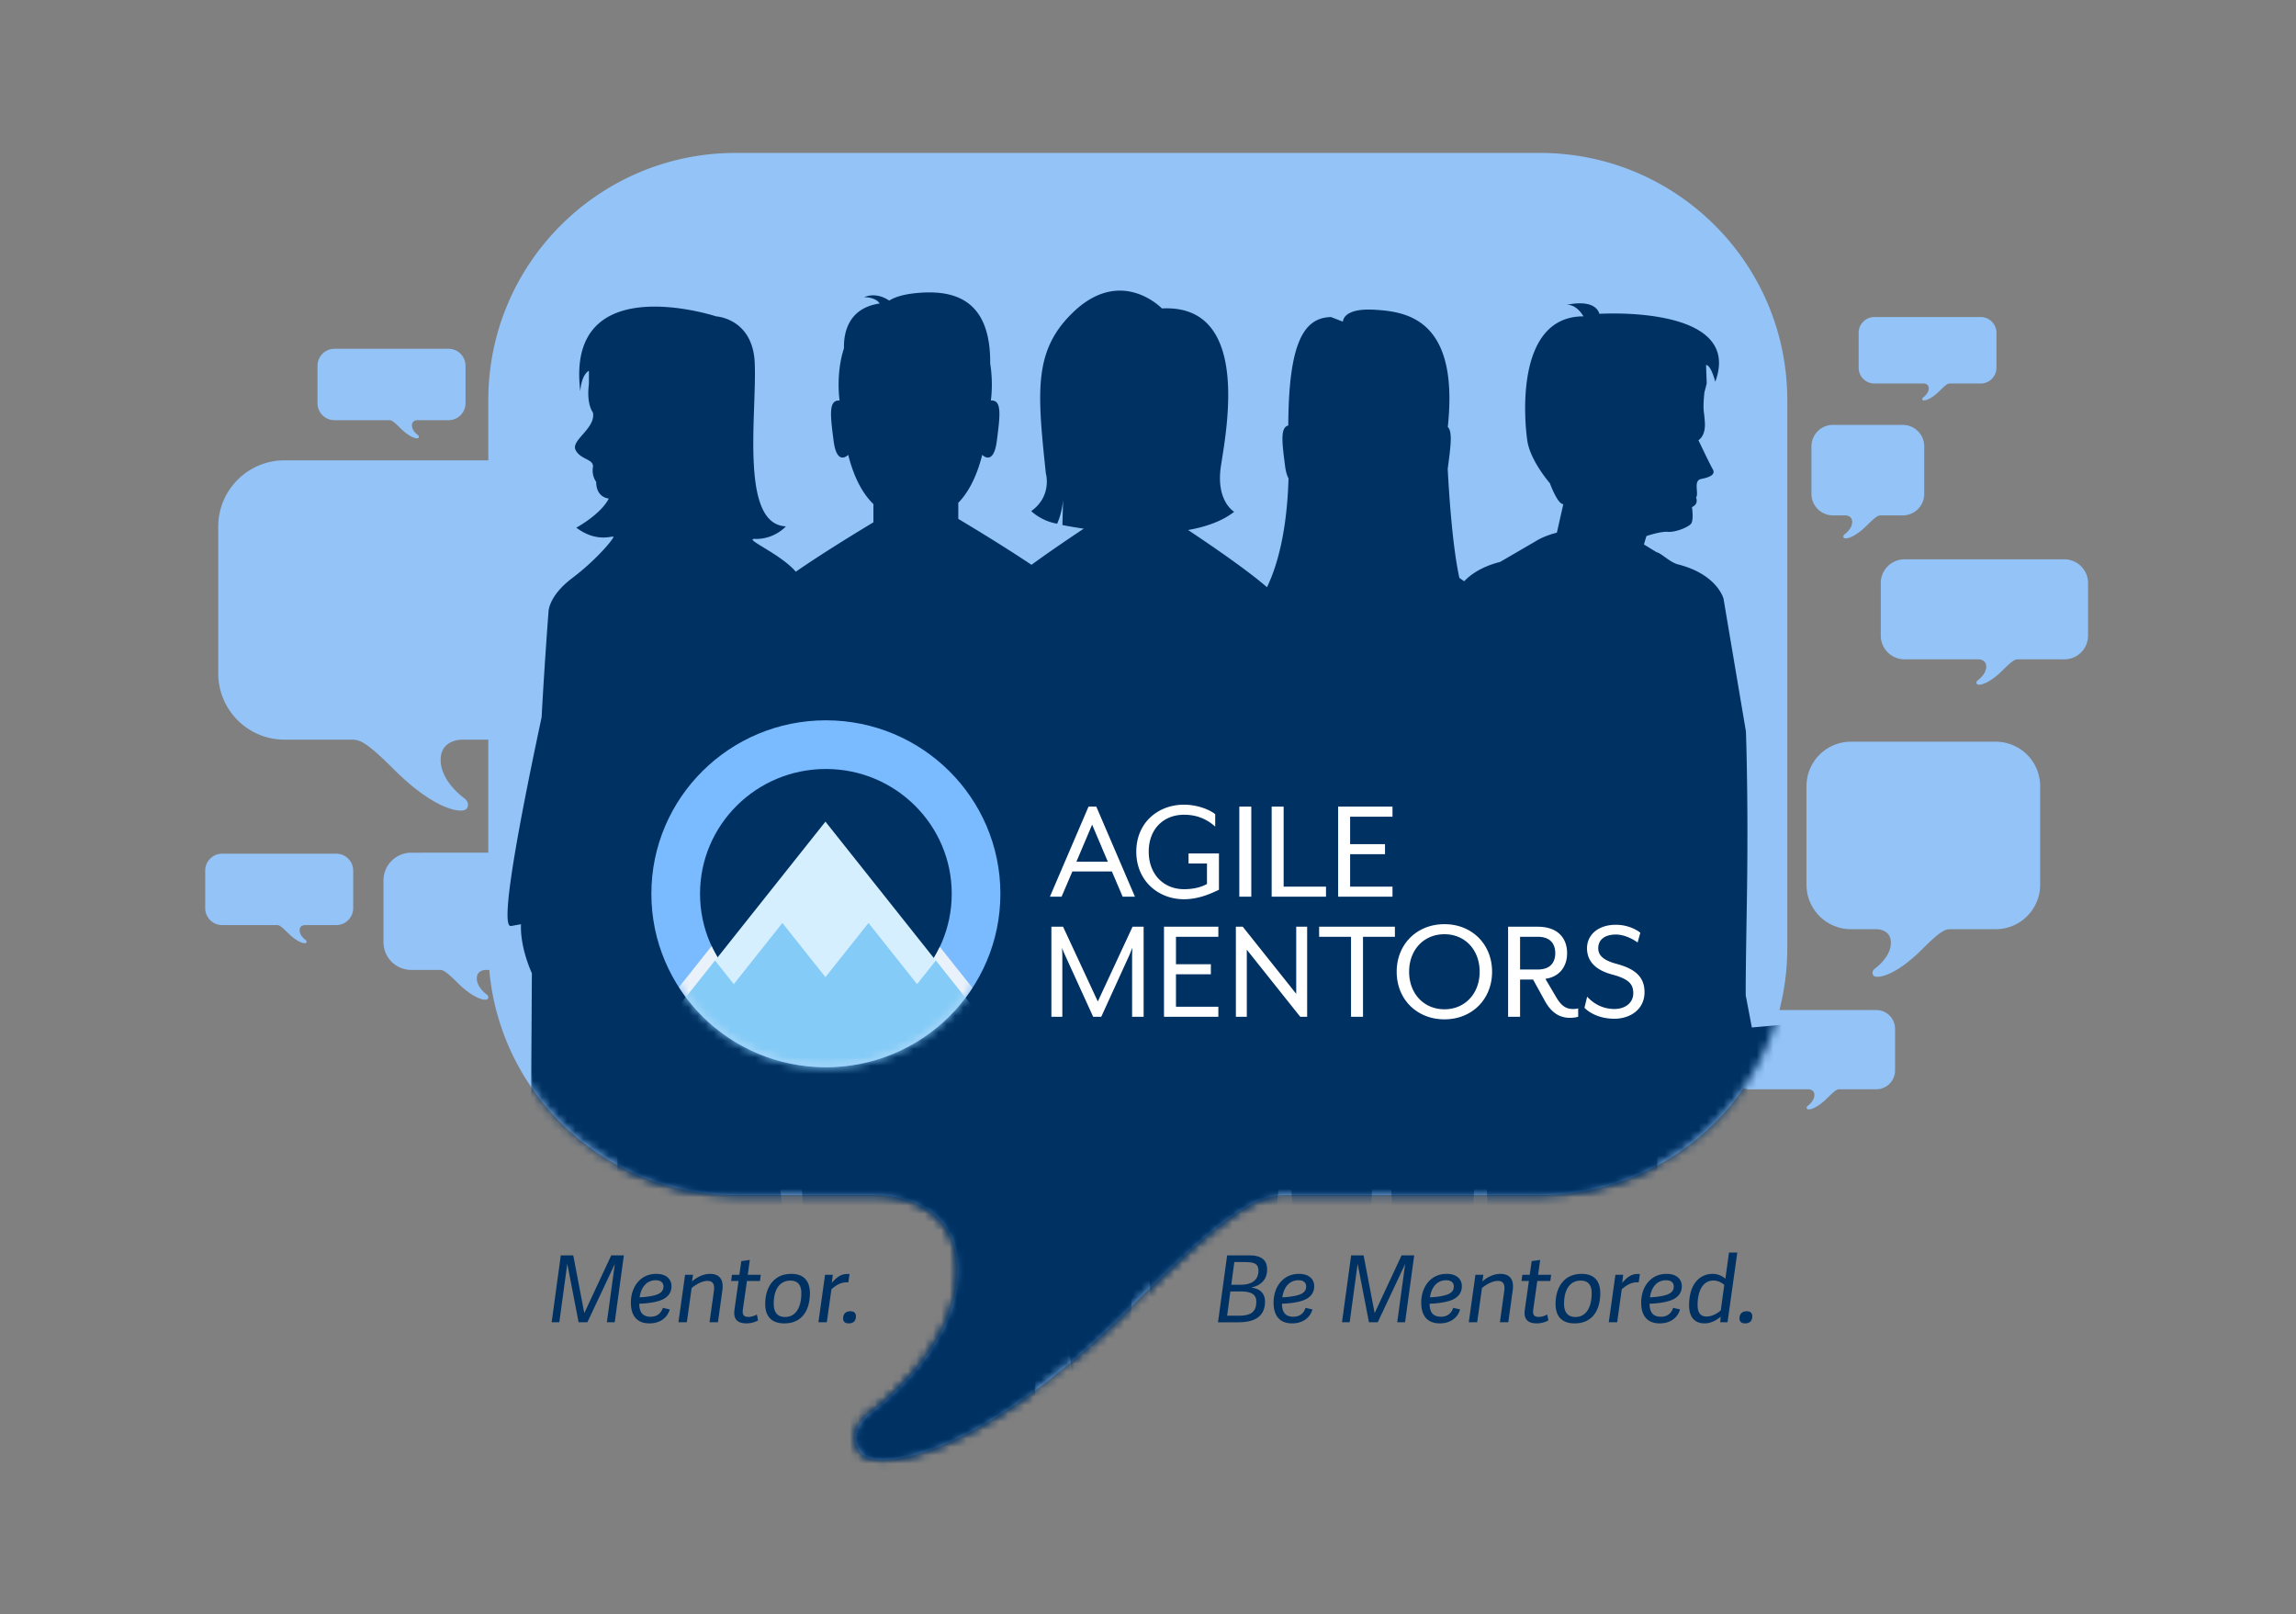 <svg width="276" height="194" xmlns="http://www.w3.org/2000/svg" xmlns:xlink="http://www.w3.org/1999/xlink"><rect width="100%" height="100%" fill="#808080" stroke="none"/><defs><ellipse id="c" cx="20.978" cy="20.847" rx="20.978" ry="20.847"/><path d="M160.438 125.253c16.427 0 29.742-13.3 29.742-29.704V29.704C190.18 13.298 176.865 0 160.438 0H63.775C47.349 0 34.033 13.298 34.033 29.704V95.55c0 16.404 13.316 29.704 29.742 29.704h16.733s9.913-.372 9.913 9.035c0 10.028-10.905 17.45-10.905 17.45s-2.478 2.106-.744 4.456c1.736 2.351 14.005.991 32.594-17.574 12.392-12.378 15.364-13.367 18.835-13.367h30.237z" id="a"/></defs><g transform="translate(24.667 18.378)" fill="none" fill-rule="evenodd"><path d="M160.438 0c16.427 0 29.742 13.298 29.742 29.704V95.55c0 2.577-.328 5.077-.946 7.461h11.643a2.26 2.26 0 0 1 2.261 2.257v5.005a2.26 2.26 0 0 1-2.26 2.258l-4.459.001c-.247.01-.499.127-1.388 1.016-1.412 1.41-2.346 1.514-2.477 1.336-.131-.18.058-.34.058-.34s.827-.564.827-1.326c0-.715-.754-.687-.754-.687h-7.028c-.256 0-.501-.042-.73-.12-5.365 7.759-14.332 12.843-24.489 12.843h-30.34c-3.428.021-6.464 1.113-18.732 13.367-18.59 18.565-30.858 19.925-32.594 17.574-1.43-1.939.006-3.711.552-4.272l.089-.088c.064-.063.103-.096.103-.096.285-.195 10.905-7.554 10.905-17.45 0-8.583-8.254-9.025-9.699-9.036h-.142l-.072.001H63.775c-15.536 0-28.29-11.897-29.627-27.065h-.417c-.188.004-1.081.07-1.081 1.017 0 1.127 1.227 1.963 1.227 1.963s.278.238.083.502-1.575.11-3.667-1.978c-1.336-1.335-1.698-1.492-2.07-1.503h-3.45a3.344 3.344 0 0 1-3.346-3.342v-7.409a3.344 3.344 0 0 1 3.345-3.34l9.26-.001V70.515h-3.133c-.4.004-2.595.13-2.595 2.422 0 2.686 2.922 4.676 2.922 4.676s.665.564.2 1.194-3.753.266-8.735-4.71c-3.244-3.24-4.08-3.568-4.984-3.581H9.538c-4.402 0-7.97-3.566-7.97-7.962V44.907c0-4.397 3.568-7.961 7.97-7.961l24.494-.001v-7.24C34.033 13.462 47.085.265 63.284.003L63.775 0zm54.792 70.76a5.346 5.346 0 0 1 5.35 5.344V87.95a5.347 5.347 0 0 1-5.35 5.344h-5.499c-.601.013-1.17.247-3.33 2.404-3.345 3.34-5.551 3.585-5.864 3.162-.312-.423.133-.802.133-.802s1.963-1.335 1.963-3.139c0-1.693-1.783-1.625-1.783-1.625h-3.011a5.347 5.347 0 0 1-5.35-5.344V76.104a5.346 5.346 0 0 1 5.35-5.344zM15.753 84.22c1.126 0 2.037.91 2.037 2.035v4.51a2.036 2.036 0 0 1-2.037 2.035h-3.756c-.136.005-.646.06-.646.62 0 .686.747 1.194.747 1.194s.17.144.05.306c-.118.161-.959.068-2.232-1.204-.849-.848-1.052-.916-1.29-.916h-6.59A2.036 2.036 0 0 1 0 90.765v-4.51c0-1.124.911-2.035 2.037-2.035h13.716zm207.73-35.377a2.852 2.852 0 0 1 2.854 2.85v6.318a2.852 2.852 0 0 1-2.853 2.85h-5.572c-.333 0-.62.095-1.807 1.283-1.783 1.78-2.962 1.912-3.127 1.686-.166-.227.072-.428.072-.428l.04-.029c.191-.142 1.005-.797 1.005-1.644 0-.797-.741-.863-.915-.868h-8.909a2.85 2.85 0 0 1-2.851-2.85v-6.319a2.85 2.85 0 0 1 2.851-2.849zm-19.421-16.157a2.58 2.58 0 0 1 2.581 2.579v5.717a2.581 2.581 0 0 1-2.581 2.58h-2.671c-.285.01-.569.138-1.59 1.159-1.614 1.612-2.68 1.73-2.83 1.526-.15-.204.065-.386.065-.386s.946-.645.946-1.515c0-.715-.66-.78-.824-.785h-1.49a2.58 2.58 0 0 1-2.582-2.58v-5.716a2.58 2.58 0 0 1 2.583-2.58zM29.254 23.54c1.126 0 2.038.912 2.038 2.035v4.511a2.036 2.036 0 0 1-2.038 2.035h-3.756c-.135.005-.645.06-.645.62 0 .686.746 1.194.746 1.194s.17.144.051.306c-.119.161-.959.068-2.233-1.205-.848-.847-1.052-.915-1.29-.915h-6.589a2.036 2.036 0 0 1-2.037-2.035v-4.51c0-1.124.912-2.036 2.037-2.036h13.716zm184.174-3.816c1.047 0 1.897.849 1.897 1.894v4.201c0 1.046-.85 1.895-1.897 1.895h-3.704c-.222 0-.412.063-1.201.853-1.186 1.183-1.97 1.27-2.08 1.121-.11-.151.048-.285.048-.285s.695-.474.695-1.112c0-.6-.633-.577-.633-.577h-5.898a1.895 1.895 0 0 1-1.896-1.895v-4.2c0-1.046.848-1.895 1.896-1.895z" fill="#93C3F7"/><mask id="b" fill="#fff"><use xlink:href="#a"/></mask><path fill="#003163" mask="url(#b)" d="M49.552 74.575H174.552V168.575H49.552z"/><path d="M168.306 133.099a33.59 33.59 0 0 1-.051-.841c.129.207.28.394.45.565l-.018.276c-.067.909-.133 1.954-.19 3.103a135.87 135.87 0 0 0-.19-3.103zM56.88 151.798c.218 5.757.545 9.775-.543 12.382-.577 1.383-2.415 3.041-4.53 4.505a24.412 24.412 0 0 0-.183-2.332c-.544-4.237 0-6.843.652-14.99.653-8.146.327-11.187-.216-18.03a49.436 49.436 0 0 1-.162-3.776 44.51 44.51 0 0 0 4.049-.15c.038.8.063 1.653.063 2.513 0 3.585.653 14.12.87 19.878zm-6.881 18.054c-.148.09-.296.175-.445.261.276-.245.438-.393.438-.393l.007.132zm148.939-62.718a3.189 3.189 0 0 0-3.463-2.886l-9.554.858-.713-3.739s-.105 1.38.107-11.037c.212-12.418-.107-20.803-.107-20.803l-2.695-15.959s-.727-2.903-5.452-4.112c-1.037-.266-1.895-1.289-2.62-1.484l-1.495-.92.302-1.008s1.669-.577 2.578-.507c.91.07 2.377-.523 2.762-.943.385-.418.133-2.03.133-2.03.874-.388.486-1.162.486-1.162.388-.389-.37-2.018.602-2.21.969-.195 1.8-.5 1.412-1.176-.389-.68-1.723-3.495-1.723-3.495s.848-.436.777-2.036c-.073-1.625-.291-1.267-.064-3.675l.283-1.107-.08-2.218c.605 0 1.109 2.015 1.109 2.015 3.433-9.271-13.927-8.162-13.927-8.162-.606-1.935-3.94-1.069-3.94-1.069 1.21-.12 2.023 1.372 2.023 1.372-8.238 0-7.11 12.538-6.747 14.957.362 2.418 2.71 5.096 2.71 5.096s.907 2.52 1.614 2.52l-.774 3.425s-1.432.327-2.535 1.021l-4.287 2.494c-2.2.562-3.526 1.492-4.322 2.326l-.576-.408c-.788-3.584-1.204-9.348-1.403-13.102.376-2.826.587-4.473.01-5.033 1.393-13.029-4.998-13.857-8.777-14.088-3.906-.24-3.826 1.432-3.826 1.432l-1.435-.556c-3.219.073-5.093 2.965-5.135 13.031-.98.237-.755 2.002-.392 4.825.096.745.247 1.225.42 1.53-.223 7.797-1.912 11.659-2.587 13.085-2.309-2.014-6.619-4.97-9.487-6.878 2.135-.377 4.094-1.055 5.541-2.191 0 0-2.232-1.274-1.594-5.493.638-4.218 3.667-19.502-7.095-18.944 0 0-4.842-5.071-10.603.397-4.862 4.617-4.384 9.552-3.347 19.423 0 0 .797 2.706-1.755 4.537 0 0 1.196 1.194 3.11 1.512 0 0 .557-1.114.717-2.865l-.08 3.025s.995.209 2.567.437c-1.768 1.172-4.154 2.79-6.284 4.344-3.265-2.185-7.088-4.497-8.798-5.517v-1.936c1.12-1.153 2.167-2.956 2.876-5.766 0 0 1.355 1.433 1.754-1.672.4-3.104.638-4.935-.717-4.855 0 0 .313-2.031-.079-4.428.058-7.062-3.588-8.75-7.98-8.547-2.202.102-3.448.52-4.16.966-.614-.411-1.743-.937-3.015-.409 0 0 1.346-.044 1.872.758-3.87.56-4.338 3.677-4.294 5.378-1.015 3.1-.527 6.282-.527 6.282-1.356-.08-1.117 1.751-.719 4.855.4 3.105 1.755 1.672 1.755 1.672.741 2.938 1.85 4.78 3.029 5.923v2.19c-2.193 1.318-6.22 3.783-9.332 5.937-1.937-2.258-6.606-4.077-4.779-3.94 2.294-.006 3.588-1.513 3.588-1.513-5.58-.239-3.472-13.52-3.746-19.662-.24-5.332-4.624-5.571-4.624-5.571s-18.176-5.97-16.343 8.994c0 0 .08-1.91 1.037-2.467v1.592c-.32 2.468.478 3.423.478 3.423.399 1.91-2.71 3.342-2.072 4.537.637 1.194 2.231 1.035 2.072 2.07a2.433 2.433 0 0 0 .399 1.75c0 1.911 1.514 1.991 1.514 1.991-.957 1.91-3.906 3.502-3.906 3.502 2.55 1.91 4.465.875 4.465 1.114 0 .24-1.993 2.707-4.943 4.936-2.95 2.228-2.87 4.138-2.87 4.138s-.462 6.002-.822 12.594c-3.608 16.933-4.834 25.297-3.678 25.091l1.199-.213c-.119 2.887 1.308 5.882 1.308 5.882l-.16 27.251c1.258 1.052 2.734 1.831 4.335 2.403.074 1.109.13 2.39.13 3.687 0 3.585.653 14.12.87 19.878.218 5.757.545 9.775-.543 12.382-1.088 2.607-6.636 6.19-10.117 7.604-3.481 1.412-1.523 2.715 1.522 2.39 2.381-.255 6.48.082 9.2-.585.4.487 1.67.752 3.237.584 3.046-.325 8.92.326 11.095-1.412 2.177-1.738 3.59-3.041 3.59-3.041l.218 4.236h1.196s.76-3.367.218-7.603c-.544-4.237 0-6.843.653-14.99.653-8.146.326-11.187-.218-18.03a47.304 47.304 0 0 1-.144-5.22c3.045-.673 5.052-1.327 5.052-1.327s-1.515-11.622-1.117-16c.266-2.918 2.054-9.016 3.217-12.76.293.339.576.747.828 1.359-.32 5.032-.957 16.05-.763 21.322.255 6.96.595 8.911.34 12.392-.255 3.48-.51 8.912-.255 14.768.254 5.856.51 11.372.765 13.833.254 2.462 1.105 1.698 1.105 1.698s.425 2.8-.34 5.007c-.765 2.206-.68 3.055 0 4.074 0 0-.596 1.528.34 1.867.74.27 3.876.484 5.149.562l.546.032c1.272-.11 4.408-.325 5.149-.594.934-.34.34-1.867.34-1.867.68-1.019.765-1.868 0-4.074-.765-2.207-.34-5.007-.34-5.007s.85.764 1.105-1.698c.087-.841.174-2.045.26-3.492a87.54 87.54 0 0 0 .253 3.333c.254 2.46 1.105 1.697 1.105 1.697s.425 2.801-.34 5.008-.68 3.055 0 4.074c0 0-.595 1.528.34 1.867.741.27 3.877.484 5.149.562.44.026.546.031.546.031 1.273-.11 4.408-.323 5.15-.593.934-.339.339-1.867.339-1.867.68-1.02.765-1.867 0-4.074-.766-2.207-.34-5.008-.34-5.008s.85.764 1.105-1.697c.255-2.46.51-7.977.765-13.834.254-5.856 0-11.288-.255-14.769a33.594 33.594 0 0 1-.08-1.661h2.549c.367 2.954.795 5.64 1.293 7.832 0 0 .754 8.286 1.989 13.01 1.235 4.727.687 6.165.96 8.562.275 2.396-3.703 6.026-3.291 9.724.41 3.697.342 4.315 2.949 4.109 2.606-.206 5.555-.342 5.693-3.219.137-2.876 0-3.698.548-5.546.549-1.85.274-3.22.069-5.616-.206-2.397-.755-5.547-.96-11.573-.206-6.027.205-13.628.343-15.34.03-.372.03-1.056.01-1.943h1.813c-.035 1.238-.044 2.198-.007 2.666.138 1.71.55 9.313.345 15.34-.207 6.025-.756 9.176-.961 11.572-.206 2.396-.48 3.767.068 5.616.548 1.849.412 2.67.548 5.547.138 2.876 3.087 3.013 5.693 3.219 2.608.205 2.54-.412 2.95-4.11.412-3.698-3.566-7.327-3.292-9.724.273-2.396-.274-3.835.96-8.56 1.235-4.726 1.99-13.011 1.99-13.011.539-2.37.995-5.315 1.381-8.555h5.096c.75-4.696 1.108-9.78 1.24-14.633.952 5.467 1.57 11.41 1.376 14.27-.262 3.817-1.061 6.648-.28 14.525.781 7.878.484 12.928.662 15.968.178 3.042 1.237 2.799 1.302 3.941.011.16-.131 1.4-.275 3.549-.143 2.15.039 2.514.12 3.901.08 1.388.388 2.066 1.931 2.78 1.543.712 3.555.275 4.32-1.322.765-1.597.63-2.071.286-4.3-.345-2.23-1.171-3.519-.792-5.308.378-1.79 1.078-5.415.96-8.354-.117-2.936-.767-15.91-.17-18.567.595-2.658.976-2.572.996-4.984.02-2.41.407-2.218.33-5.372-.076-3.154.78-13.321.78-13.321s1.41 6.769 1.617 11.2c.205 4.432.181 6.79.394 9.507.21 2.717-.092 3.967-.239 9.704-.149 5.738.091 18.144.241 19.796.15 1.65.56 1.305.56 1.305s-.158 1.883-.668 3.251c-.511 1.368-.777 2.347-.777 2.347s-1.295 2.592.75 3.65c2.046 1.06 6.198.55 6.364-2.136.165-2.686-.08-6.9-.08-6.9s1.26.461 1.409-.672c.146-1.133.155-9.272.55-12.613.395-3.342 1.134-14.576 1.176-20.307.041-5.73.631-14.919 1.021-19.278.003-.038.224-.098.664-.18-.107 3.067-.156 5.952-.081 7.983.255 6.96.595 8.911.339 12.392-.254 3.48-.51 8.912-.254 14.768.254 5.856.51 11.372.764 13.833.255 2.462 1.106 1.698 1.106 1.698s.424 2.8-.34 5.007c-.766 2.206-.68 3.055 0 4.074 0 0-.596 1.528.34 1.867.74.27 3.877.484 5.148.562l.547.032c1.272-.11 4.407-.325 5.149-.594.935-.34.34-1.867.34-1.867.68-1.019.765-1.868 0-4.074-.765-2.207-.34-5.007-.34-5.007s.85.764 1.105-1.698c.233-2.254.467-7.071.7-12.365.234 5.294.467 10.111.701 12.365.255 2.462 1.106 1.698 1.106 1.698s-1.357 3.347-1.038 5.47l.319 2.122s-.531 2.229.319 2.654h4.783s1.276-.425 1.276-1.274c0 0 1.063.849 2.55.849h13.074s1.382-.424 1.062-1.698c0 0-.318-1.513-2.39-1.752-2.073-.239-5.477-2.875-7.893-3.82-1.356-.53-1.355-3.025-1.355-3.025 1.17.053 1.242-1.224 1.242-1.224.254-2.46.51-7.977.764-13.833.256-5.856 0-11.289-.255-14.768-.006-.086 5.047-.665 15.157-1.737a3.186 3.186 0 0 0 2.89-3.456l-1.87-20.772z" fill="#003163" mask="url(#b)"/><path d="M42.567 140.535l.955-6.993h.011l1.354 6.993h1.055l3.285-6.982h.011l-.954 6.982h.943l1.1-8.037h-1.521l-3.22 6.904h-.022l-1.32-6.904h-1.5l-1.098 8.037h.921zm10.834.133c1.132 0 2.109-.544 2.442-1.676l-.833-.19c-.177.59-.643 1.067-1.454 1.067-1.176 0-1.365-.789-1.376-1.566.544-.022 1.543-.077 2.386-.344.855-.266 1.488-.81 1.488-1.765 0-.81-.588-1.476-1.832-1.476-1.942 0-3.052 1.598-3.052 3.463 0 1.354.566 2.487 2.23 2.487zm-1.177-3.13c.145-1.1.766-2.054 1.932-2.054.577 0 .932.255.932.755 0 .533-.355.832-.91 1.01-.755.233-1.687.277-1.954.288zm5.672 2.996l.578-4.118c.41-.333 1.176-.854 1.909-.854.621 0 .888.377.766 1.22l-.522 3.752h1.01l.533-3.862c.178-1.31-.377-1.954-1.487-1.954-.91 0-1.71.51-2.154.9h-.011l.122-.789h-.954l-.8 5.705h1.01zm7.171.134c.51 0 1.077-.167 1.388-.356l-.134-.71c-.255.144-.655.289-1.02.289-.678 0-.745-.378-.656-.977l.478-3.341h1.565l.1-.744h-1.566l.245-1.787-1.022.144-.233 1.643h-.888l-.1.744h.888l-.488 3.452c-.166 1.132.355 1.643 1.443 1.643zm4.551 0c1.776 0 2.808-1.11 3.03-2.909.034-.255.045-.477.045-.721 0-1.299-.589-2.32-2.231-2.32-1.82 0-2.864 1.188-3.097 2.908a5.141 5.141 0 0 0-.045.722c0 1.398.689 2.32 2.298 2.32zm.089-.766c-.91 0-1.365-.555-1.365-1.599 0-.21.01-.421.033-.621.177-1.454.932-2.154 1.965-2.154.865 0 1.32.489 1.32 1.499 0 .222-.01.433-.033.655-.177 1.487-.899 2.22-1.92 2.22zm5.017.632l.555-3.973c.666-.578 1.288-.888 2.031-.822l.145-.999c-.09-.01-.178-.01-.267-.01-.777 0-1.276.41-1.865 1.065l.123-.966h-.933l-.8 5.705h1.011zm2.63.134c.567 0 .867-.3.867-.855 0-.389-.222-.6-.655-.6-.566 0-.877.3-.877.855 0 .4.233.6.666.6zm46.834-.134c1.865 0 3.208-.621 3.208-2.486 0-.91-.51-1.532-1.61-1.676v-.022c.977-.211 1.865-.833 1.865-2.165 0-.954-.5-1.687-2.098-1.687h-2.708l-1.099 8.037h2.442zm.278-4.506h-1.122l.367-2.73h.999c1.22 0 1.898.077 1.898 1.032 0 1.42-1.232 1.698-2.142 1.698zm-.3 3.718h-1.321l.388-2.919h1.077c1.088 0 2.043.144 2.043 1.232 0 1.443-.933 1.687-2.187 1.687zm6.493.922c1.133 0 2.11-.544 2.442-1.676l-.832-.19c-.178.59-.644 1.067-1.454 1.067-1.177 0-1.366-.789-1.377-1.566.544-.022 1.543-.077 2.387-.344.855-.266 1.487-.81 1.487-1.765 0-.81-.588-1.476-1.831-1.476-1.943 0-3.053 1.598-3.053 3.463 0 1.354.566 2.487 2.231 2.487zm-1.176-3.13c.144-1.1.766-2.054 1.931-2.054.577 0 .933.255.933.755 0 .533-.356.832-.91 1.01-.755.233-1.688.277-1.954.288zm8.092 2.996l.954-6.993h.011l1.355 6.993h1.054l3.286-6.981h.01l-.954 6.981h.944l1.099-8.036h-1.521l-3.22 6.904h-.021l-1.321-6.904h-1.499l-1.099 8.036h.922zm10.833.134c1.132 0 2.11-.544 2.442-1.676l-.832-.19c-.178.59-.644 1.066-1.454 1.066-1.177 0-1.366-.788-1.377-1.565.544-.022 1.543-.077 2.387-.344.854-.266 1.487-.81 1.487-1.765 0-.81-.588-1.476-1.831-1.476-1.943 0-3.053 1.598-3.053 3.463 0 1.354.566 2.487 2.231 2.487zm-1.176-3.13c.144-1.1.766-2.054 1.931-2.054.577 0 .932.255.932.755 0 .533-.355.832-.91 1.01-.755.233-1.687.277-1.953.288zm5.672 2.996l.577-4.118c.41-.333 1.177-.854 1.91-.854.62 0 .887.377.765 1.22l-.522 3.752h1.01l.533-3.862c.178-1.31-.377-1.954-1.487-1.954-.91 0-1.71.51-2.154.9h-.01l.121-.789h-.954l-.8 5.705h1.01zm7.17.134c.51 0 1.077-.167 1.388-.356l-.133-.71c-.256.144-.655.289-1.022.289-.677 0-.743-.378-.654-.977l.477-3.341h1.565l.1-.744h-1.565l.244-1.787-1.021.144-.233 1.643h-.888l-.1.744h.888l-.489 3.452c-.166 1.132.355 1.643 1.443 1.643zm4.551 0c1.776 0 2.809-1.11 3.03-2.909.034-.255.045-.477.045-.721 0-1.299-.588-2.32-2.231-2.32-1.82 0-2.864 1.188-3.097 2.908a5.141 5.141 0 0 0-.044.722c0 1.398.688 2.32 2.297 2.32zm.09-.766c-.911 0-1.366-.555-1.366-1.599 0-.21.01-.421.033-.621.178-1.454.932-2.154 1.965-2.154.866 0 1.32.489 1.32 1.499 0 .222-.01.433-.033.655-.177 1.487-.899 2.22-1.92 2.22zm5.016.632l.555-3.973c.666-.578 1.288-.888 2.032-.822l.144-.999c-.089-.01-.178-.01-.267-.01-.776 0-1.276.41-1.864 1.065l.122-.966h-.933l-.799 5.705h1.01zm5.117.134c1.133 0 2.11-.544 2.442-1.676l-.832-.19c-.178.59-.644 1.066-1.454 1.066-1.177 0-1.365-.788-1.377-1.565.544-.022 1.543-.077 2.387-.344.855-.266 1.487-.81 1.487-1.765 0-.81-.588-1.476-1.831-1.476-1.943 0-3.053 1.598-3.053 3.463 0 1.354.566 2.487 2.231 2.487zm-1.176-3.13c.144-1.1.766-2.054 1.931-2.054.577 0 .933.255.933.755 0 .533-.356.832-.91 1.01-.755.233-1.688.277-1.954.288zm6.571 3.13c.721 0 1.399-.356 1.931-.8v.012l-.055.654h.877l1.176-8.38h-.999l-.433 3.152a2.295 2.295 0 0 0-1.542-.588c-1.366 0-2.82 1.021-2.82 3.774 0 1.51.744 2.176 1.865 2.176zm.178-.822c-.722-.033-1.022-.521-1.022-1.41 0-1.465.522-2.919 1.91-2.919.599 0 1.065.322 1.298.522l-.422 3.064c-.277.255-.677.51-1.098.643-.222.067-.444.1-.666.1zm4.684.822c.566 0 .866-.3.866-.855 0-.389-.222-.6-.655-.6-.566 0-.877.3-.877.855 0 .4.233.6.666.6z" fill="#003163" fill-rule="nonzero"/><g transform="translate(53.633 68.19)"><mask id="d" fill="#fff"><use xlink:href="#c"/></mask><ellipse stroke="#7ABAFF" stroke-width="5.85" cx="20.978" cy="20.847" rx="18.053" ry="17.922"/><path d="M20.978 35.831c6.06 0 11.279-3.526 13.695-8.612l3.928 4.941a20.993 20.993 0 0 1-17.623 9.534 20.993 20.993 0 0 1-17.67-9.607l3.935-4.952a15.136 15.136 0 0 0 13.735 8.696z" fill="#E9F1FA" fill-rule="nonzero" style="mix-blend-mode:multiply" mask="url(#d)"/><g mask="url(#d)"><g transform="translate(-11.7 12.178)"><path fill="#D5EFFF" d="M32.625 0L65.25 41.044 0 41.044z"/><path d="M0 41.044l19.35-24.356 2.258 2.843 5.842-7.353 5.175 6.513 5.175-6.513 5.841 7.353 2.259-2.843 19.35 24.356H0z" fill="#84CBF7"/></g></g><path d="M47.907 21.199l4.644-10.825h.936l4.644 10.825h-1.476l-1.296-3.031h-4.752l-1.296 3.03h-1.404zm3.186-4.204h3.78l-1.89-4.456-1.89 4.456zm12.942 4.51c-3.114 0-5.742-2.219-5.742-5.719 0-3.5 2.628-5.647 5.742-5.647 1.368 0 2.844.451 3.744 1.137v1.497c-.882-.794-2.07-1.425-3.744-1.425-2.484 0-4.248 1.732-4.248 4.438 0 2.688 1.764 4.51 4.248 4.51 1.062 0 2.034-.216 2.754-.63V17.21h-2.214v-1.208h3.654v4.366c-.594.252-2.196 1.136-4.194 1.136zm6.642-.306V10.374h1.44v10.825h-1.44zm3.888 0V10.374h1.44v9.616h5.094v1.209h-6.534zm7.992 0V10.374h6.534v1.209h-5.094v3.301h4.194v1.209h-4.194v3.897h5.094v1.209h-6.534zm-34.47 14.433V24.807h1.404l4.176 8.985 4.176-8.985h1.332v10.825h-1.386v-7.38c0-.27.036-.883.036-.901-.036.054-.27.65-.378.902l-3.366 7.379h-.972l-3.366-7.38a13.51 13.51 0 0 1-.378-.901c0 .018.036.631.036.902v7.379h-1.314zm13.536 0V24.807h6.534v1.209h-5.094v3.301h4.194v1.209h-4.194v3.897h5.094v1.209h-6.534zm8.64 0V24.807h.828l6.426 8.064v-8.064h1.314v10.825h-.828l-6.426-8.065v8.065h-1.314zm13.842 0v-9.616h-3.834v-1.21h9.108v1.21h-3.834v9.616h-1.44zm11.232.306c-3.312 0-5.742-2.4-5.742-5.719 0-3.32 2.43-5.719 5.742-5.719 3.294 0 5.724 2.4 5.724 5.72 0 3.319-2.43 5.718-5.724 5.718zm0-1.208c2.466 0 4.23-1.895 4.23-4.51 0-2.635-1.764-4.511-4.23-4.511-2.484 0-4.248 1.876-4.248 4.51 0 2.616 1.764 4.51 4.248 4.51zm15.084 1.028c-1.224 0-2.232-.613-3.006-2.02l-1.422-2.58h-1.566v4.474h-1.44V24.807h3.564c2.466 0 3.528 1.425 3.528 3.175 0 1.624-.918 2.85-2.61 3.085l1.296 2.201c.648 1.1 1.224 1.426 2.034 1.426.198 0 .396-.018.612-.073v1.01c-.342.09-.666.127-.99.127zm-5.994-5.81h2.124c1.62 0 2.106-.974 2.106-1.966s-.486-1.966-2.106-1.966h-2.124v3.933zm11.34 5.918c-1.764 0-3.006-.703-3.6-1.317l.324-1.335c.648.704 1.728 1.48 3.276 1.48 1.278 0 2.268-.722 2.268-1.895 0-1.1-.54-1.714-2.556-2.255-2.034-.541-3.006-1.642-3.006-3.157 0-1.534 1.26-2.815 3.474-2.815 1.242 0 2.34.47 2.934.957l-.324 1.172c-.72-.523-1.728-.956-2.61-.956-1.35 0-2.124.632-2.124 1.642 0 .776.486 1.425 2.178 1.876 2.322.614 3.384 1.624 3.384 3.41 0 2.11-1.764 3.193-3.618 3.193z" fill="#FFF"/></g></g></svg>